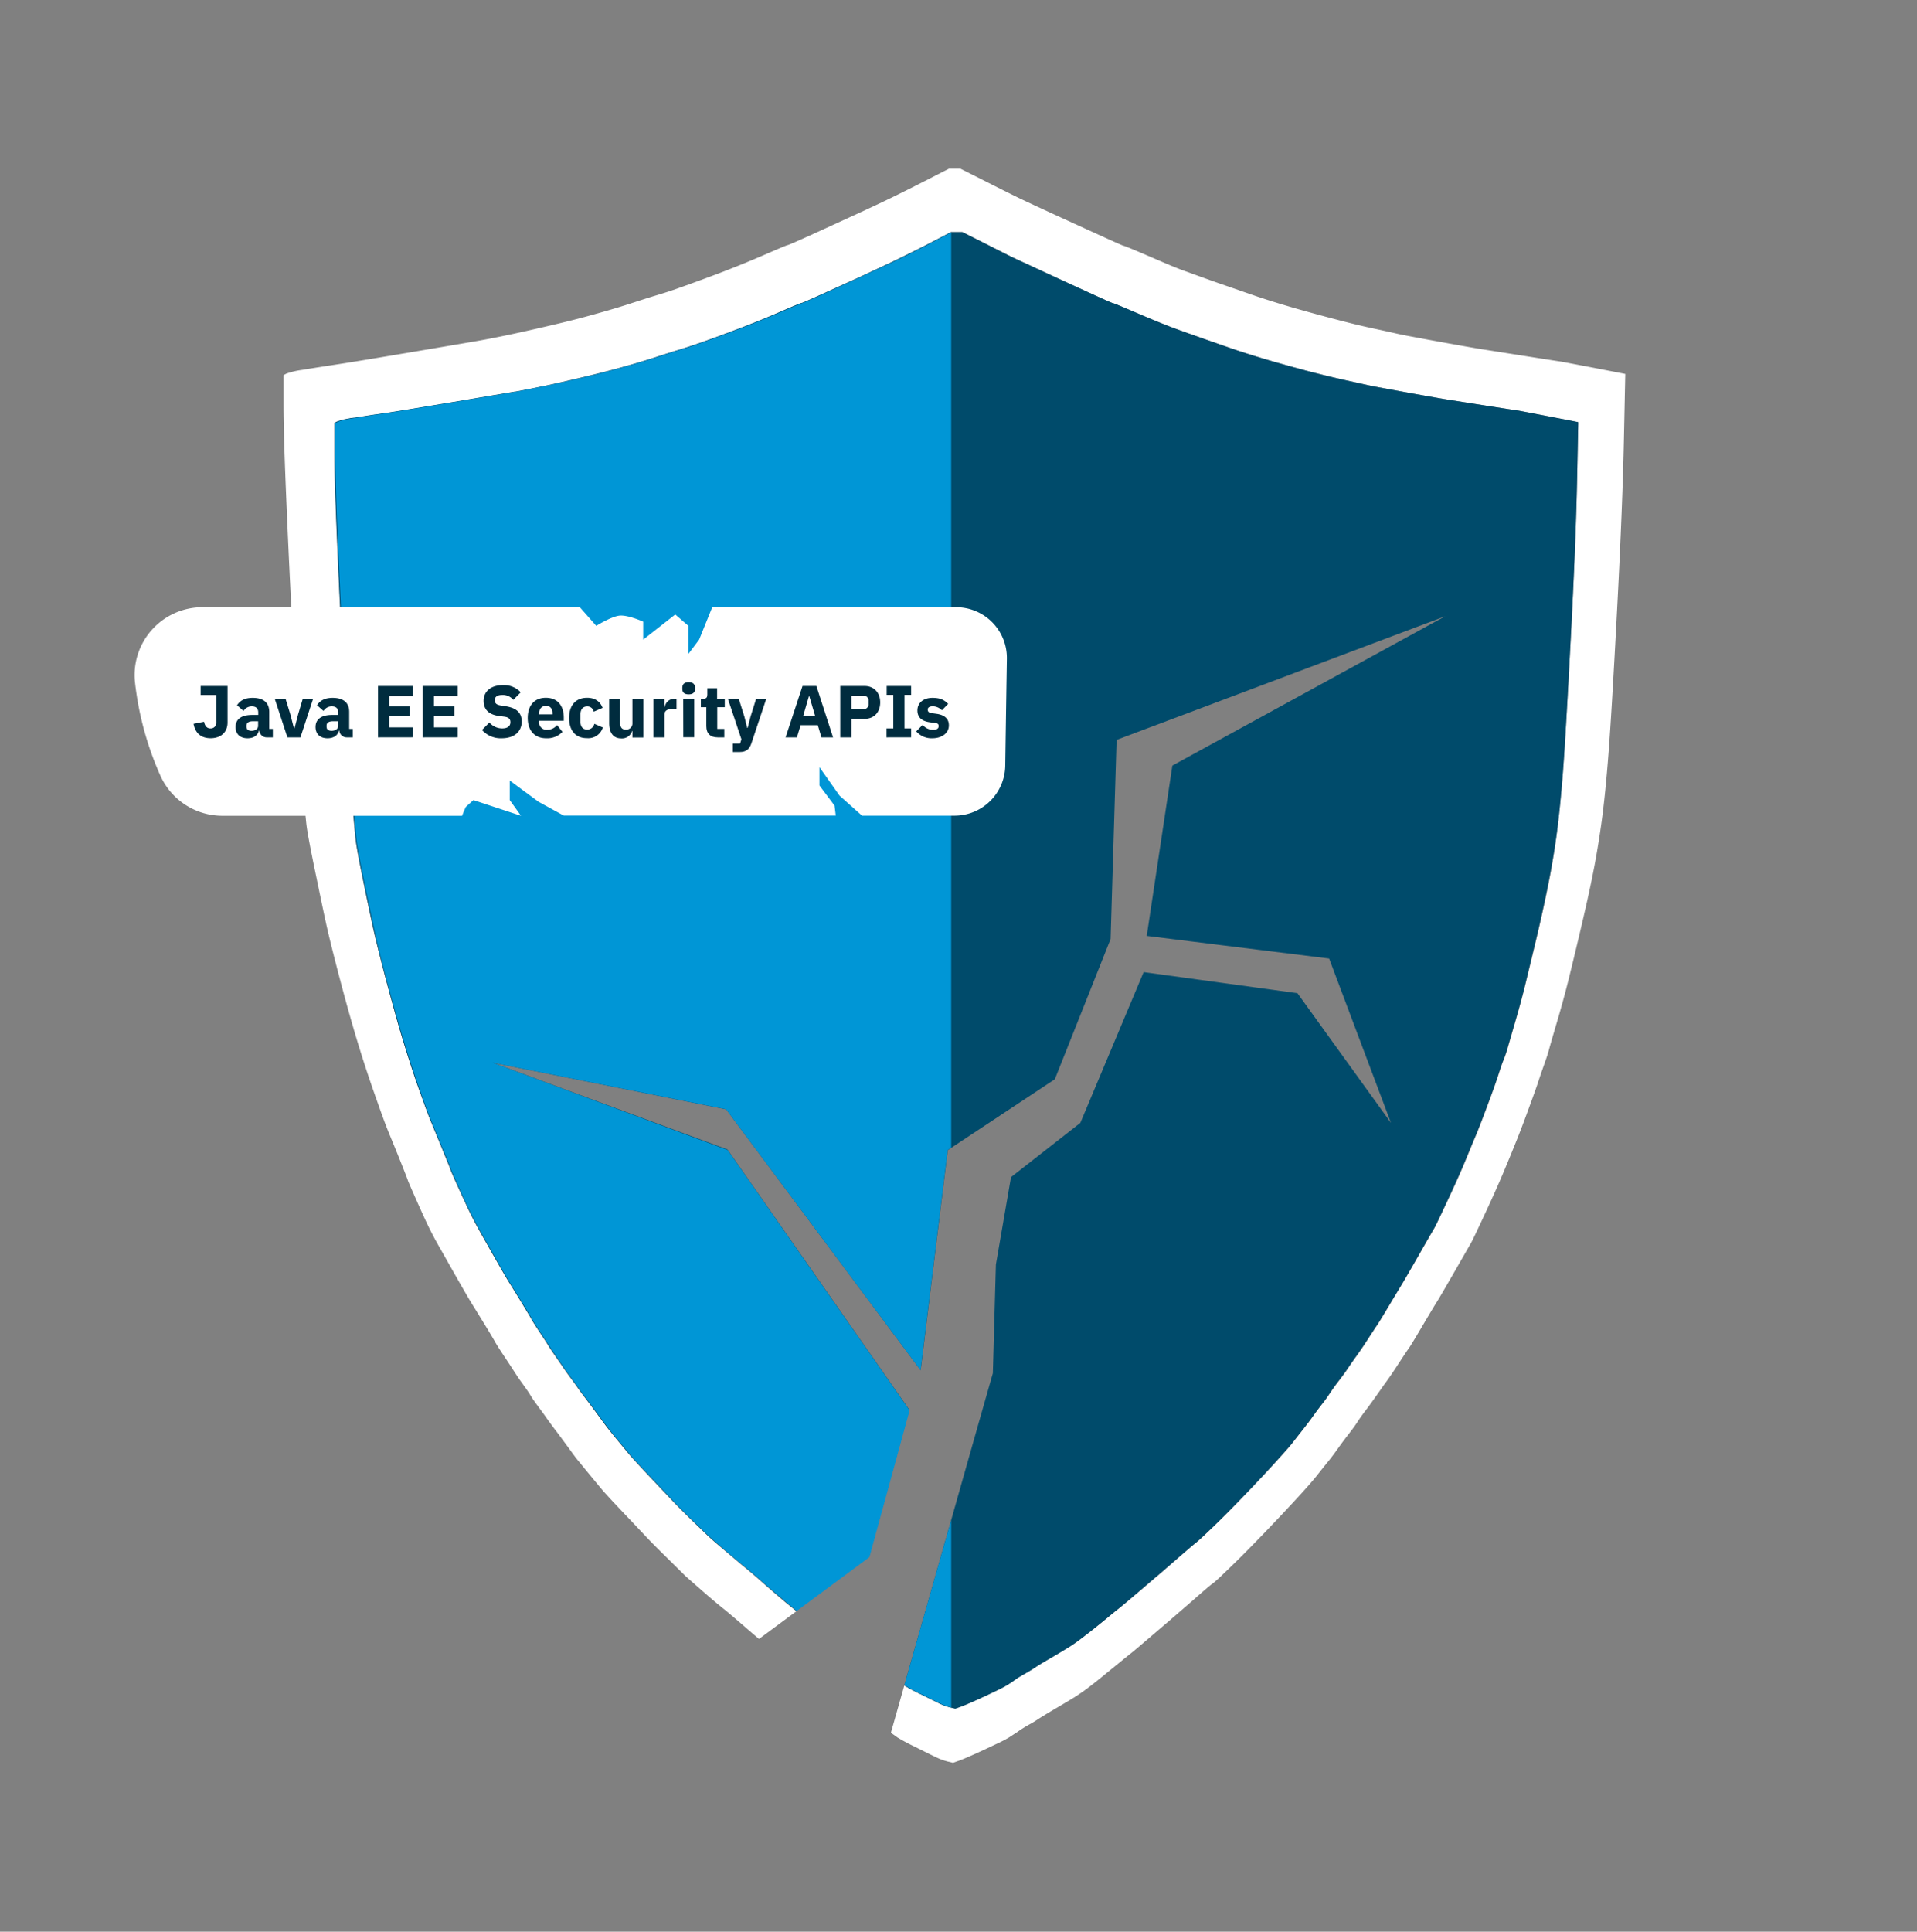 <svg id="Layer_1" data-name="Layer 1" xmlns="http://www.w3.org/2000/svg" viewBox="0 0 731.77 737.22"><rect x="0" y="0" width="731.77" height="737.22" fill="#808080" stroke="none"/><defs><style>.cls-1{fill:#fff;}.cls-2{fill:#004b6b;}.cls-3{fill:#0096d6;}.cls-4{fill:#002c3e;}</style></defs><path class="cls-1" d="M608,140.3c-8.16-1.55-12.29-2.34-12.41-2.34s-4.41-.66-12.92-2l-16-2.52q-3.27-.48-16.17-2.82c-8.63-1.57-13.7-2.53-15.33-2.86s-5.18-1.18-10.68-2.34-11.2-2.62-17.06-4.18-10.65-2.89-14.46-4-6.88-2.06-9.3-2.84-4.44-1.45-6-2l-11.54-4c-6.08-2.11-10.73-3.86-13.95-5s-7.8-3.12-13.78-5.7-9.15-3.86-9.55-3.92-6.54-2.84-18.62-8.36S391.07,76.61,389,75.6s-6.31-3.1-12.73-6.36l-9.64-4.84H362.2l-9.47,4.84q-9.47,4.83-15.84,7.85t-12.92,6l-14.63,6.7c-5.42,2.44-8.29,3.7-8.7,3.76S297,95,291,97.59s-12.49,5.21-19.37,7.77-11.48,4.2-13.77,5-4.65,1.56-7.24,2.33-6.08,1.9-10.56,3.35-9.83,3-16,4.69-13.55,3.43-22,5.34-15.33,3.28-20.49,4.17-13.7,2.34-25.64,4.35S135,138.1,129.13,139s-10.44,1.61-13.79,2.17a29,29,0,0,0-6,1.41l-1.11.59v11.57c0,7.63.4,20.73,1.2,39.23s1.45,31.84,1.9,40,.85,15.82,1.2,23.07,1.1,17.94,2.24,32.27,1.89,22.88,2.23,25.65,1.44,8.64,3.29,17.55,3.25,15.73,4.29,20.4,2.81,11.84,5.34,21.41,4.84,17.71,6.89,24.4,4.14,13,6.22,18.91,3.65,10.31,4.8,13.21,2.84,6.86,4.83,11.86,3,7.59,3,7.7,1,2.47,3.1,7.19,3.67,8.19,4.83,10.56,2.47,4.87,4,7.55,3.73,6.62,6.72,11.86,4.85,8.42,5.59,9.62,2.29,3.7,4.65,7.54,3.78,6.23,4.3,7.18,1.61,2.69,3.27,5.19,2.89,4.37,3.63,5.52,1.83,2.86,3.27,4.86,2.66,3.68,3.44,5,1.81,2.72,3,4.35,2.18,2.94,2.86,3.93,1.51,2.1,2.48,3.43,2.07,2.68,3.27,4.35l3.45,4.68c1.09,1.51,2.15,3,3.27,4.35s2.63,3.22,4.53,5.52,3.31,4,4.3,5.19,3.83,4.32,8.78,9.51,8.07,8.53,9.48,10,3.94,4,7.55,7.54l6,5.93c.46.46,2.72,2.43,6.79,6s6.72,5.73,7.93,6.69,4,3.3,8.27,7c2,1.73,3.76,3.24,5.32,4.55L304,614.92l-3.7-3c-2.07-1.7-5.09-4.27-9-7.74s-6.54-5.63-7.65-6.52-3.57-3-7.35-6.19-5.88-5.08-6.29-5.5l-5.68-5.49q-5-4.9-7-7l-8.79-9.29c-4.53-4.8-7.22-7.76-8.13-8.82l-4-4.82q-2.64-3.18-4.14-5.09c-1-1.29-2-2.65-3-4s-2.09-2.86-3.2-4.34l-3-4c-.9-1.18-1.68-2.25-2.32-3.16s-1.51-2.15-2.63-3.66-2.07-2.82-2.87-4-1.87-2.74-3.2-4.65-2.34-3.4-3-4.52-1.8-2.8-3.34-5.12-2.54-3.92-3-4.8-1.8-3.1-4-6.67-3.62-5.89-4.32-7-2.41-4-5.19-8.91-4.82-8.52-6.22-11-2.6-4.81-3.66-7-2.55-5.43-4.53-9.76-2.87-6.57-2.87-6.66-1-2.49-2.87-7.13-3.42-8.32-4.53-11-2.56-6.76-4.53-12.23-3.83-11.31-5.75-17.51-4-13.73-6.38-22.63-4-15.48-5-19.83-2.27-10.64-4-18.89-2.7-13.69-3-16.26-1-10.49-2.08-23.71-1.76-23.19-2.07-29.91-.69-13.84-1.12-21.38-1-19.87-1.75-37-1.12-29.28-1.12-36.41V161.55l1-.53a23.84,23.84,0,0,1,4.47-1.14c.4-.09.8-.15,1.2-.2l.9-.14a1.46,1.46,0,0,0,.22,0c1.81-.31,4-.65,6.47-1l1.33-.21a1,1,0,0,0,.24,0l3.61-.56a1.05,1.05,0,0,0,.24,0q7.25-1.11,21.21-3.45c.56-.08,1.16-.17,1.73-.28l1.56-.26,23.77-4,.92-.16a.71.71,0,0,0,.24,0l1.7-.31.25-.05,3.74-.72,4.16-.86c1.27-.25,2.57-.54,4-.83s2.63-.59,4-.9q11.82-2.64,20.44-5t14.82-4.35c4.16-1.35,7.4-2.37,9.74-3.09s4.57-1.44,6.7-2.18,6.38-2.26,12.77-4.64,12.37-4.77,17.94-7.19,8.57-3.67,8.94-3.72,3-1.22,8.06-3.49l13.59-6.2c4-1.85,8-3.73,11.95-5.58s8.83-4.29,14.69-7.27L363,88.55h4.4l9,4.53c5.94,3,9.87,5,11.79,5.88s8.43,3.92,19.54,9.06,16.88,7.68,17.25,7.74,3.32,1.27,8.84,3.64,9.79,4.12,12.77,5.26,7.29,2.68,12.93,4.65L470.15,133c1.51.52,3.36,1.12,5.61,1.85s5.09,1.59,8.61,2.63,8,2.28,13.4,3.73,10.68,2.72,15.79,3.86l9.88,2.18c1.48.29,6.25,1.18,14.22,2.63s13,2.32,15,2.63l14.83,2.33c7.88,1.22,11.86,1.84,12,1.84s3.93.73,11.48,2.18,11.36,2.19,11.42,2.25l.07.07L602,184.3q-.5,23.12-2.41,59.66t-3,51.12Q595.41,309.63,594,320t-3.34,19.62c-1.28,6.2-2.65,12.46-4.16,18.74s-2.83,11.84-4,16.6-2.56,9.89-4.14,15.35-2.55,8.79-2.87,9.91a43.87,43.87,0,0,1-1.51,4.34c-.71,1.74-1.39,3.92-2.24,6.51s-2.19,6.3-4,11.14-3.3,8.74-4.53,11.64-2.62,6.33-4.3,10.36-3.9,8.89-6.56,14.57-4.24,9-4.78,9.93-2.47,4.29-5.83,10.13-5.37,9.29-6,10.39-2.34,3.82-4.94,8.2-4.31,7.19-5.11,8.35-2,3-3.67,5.6-3,4.52-4,5.89-2.18,3-3.49,5-2.62,3.67-3.85,5.27-2.18,3-2.87,4a49.39,49.39,0,0,1-3,4.19c-1.33,1.7-2.6,3.4-3.82,5.12s-2.56,3.45-4,5.25-2.65,3.36-3.65,4.66-3.18,3.73-6.47,7.34-7.17,7.75-11.64,12.41-8.4,8.62-11.82,11.91-5.65,5.4-6.78,6.28-3.73,3.12-7.81,6.67-6.6,5.74-7.55,6.51l-6.7,5.73c-3.56,3-5.9,5-7,5.88s-2.38,1.91-3.83,3.1-3.43,2.82-6,4.89S413.1,625,411.8,626s-2.61,1.87-3.84,2.63-3.44,2.12-6.68,4-5.39,3.21-6.39,3.88-2.16,1.36-3.42,2.08-2.62,1.51-4,2.47-2.38,1.63-3,2a44.72,44.72,0,0,1-4.14,2.17c-2.13,1-4.68,2.22-7.65,3.57s-5.06,2.22-6.23,2.62l-1.76.62-1.91-.46a20.49,20.49,0,0,1-4.16-1.51l-7.54-3.71c-2-.95-4-2-5.86-3.15-1.72,6-3.43,12.09-5.15,18.12,1.27.83,2.1,1.44,2.5,1.75a70.92,70.92,0,0,0,6.55,3.5c3.79,1.91,6.48,3.26,8.1,4a22.09,22.09,0,0,0,4.51,1.69l2.07.49,1.89-.67q1.89-.64,6.74-2.82c3.21-1.45,5.89-2.74,8.24-3.85a48.21,48.21,0,0,0,4.52-2.35l3.29-2.16a46.6,46.6,0,0,1,4.29-2.7c1.39-.74,2.63-1.52,3.71-2.24s3.39-2.12,6.88-4.18,5.94-3.5,7.25-4.35,2.7-1.79,4.13-2.85,3.52-2.68,6.27-4.93,4.92-4,6.47-5.27,2.93-2.39,4.13-3.34,3.71-3.08,7.54-6.36l7.25-6.19,8.1-7c4.41-3.86,7.14-6.27,8.43-7.2s3.61-3.19,7.31-6.77,7.93-7.87,12.75-12.88,9-9.46,12.58-13.36,5.86-6.57,7-8,2.41-3.06,4-5,3-3.85,4.31-5.7,2.69-3.68,4.12-5.52,2.53-3.37,3.27-4.53,1.78-2.63,3.1-4.35,2.69-3.63,4.14-5.68,2.68-3.83,3.79-5.34,2.53-3.61,4.32-6.36,3.09-4.73,4-6,2.71-4.3,5.52-9.05,4.57-7.68,5.32-8.85,2.93-4.91,6.56-11.21l6.28-10.94c.64-1,2.3-4.58,5.17-10.71s5.22-11.36,7.06-15.71,3.37-8.09,4.64-11.22,2.89-7.26,4.82-12.53,3.41-9.3,4.31-12.07,1.76-5.12,2.41-7,1.19-3.43,1.51-4.67,1.33-4.77,3.09-10.72,3.26-11.46,4.53-16.6,2.71-11.08,4.31-17.88,3.15-13.54,4.52-20.23,2.59-13.77,3.63-21.24,1.94-16.44,2.74-26.92,1.9-28.86,3.28-55.18,2.22-47.78,2.57-64.36l.52-24.93v-.08Q620.17,142.65,608,140.3Z"/><path class="cls-2" d="M358.59,650.13a20.49,20.49,0,0,0,4.16,1.51l1.91.46,1.76-.62c1.17-.4,3.25-1.29,6.23-2.62s5.52-2.53,7.65-3.57a44.72,44.72,0,0,0,4.14-2.17c.64-.4,1.64-1,3-2s2.74-1.74,4-2.47,2.41-1.4,3.42-2.08,3.13-2,6.39-3.88,5.47-3.26,6.68-4,2.55-1.68,3.84-2.63,3.22-2.47,5.83-4.53,4.58-3.69,6-4.89,2.72-2.22,3.83-3.1,3.47-2.87,7-5.88l6.7-5.73q1.42-1.15,7.55-6.51c4.08-3.55,6.7-5.78,7.81-6.67s3.38-3,6.78-6.28,7.35-7.26,11.82-11.91,8.36-8.8,11.64-12.41,5.45-6.05,6.47-7.34,2.22-2.84,3.65-4.66,2.78-3.55,4-5.25,2.49-3.42,3.82-5.12a49.39,49.39,0,0,0,3-4.19c.69-1,1.66-2.42,2.87-4s2.51-3.31,3.85-5.27,2.51-3.61,3.49-5,2.35-3.33,4-5.89,2.87-4.41,3.67-5.6,2.5-4,5.11-8.35,4.29-7.12,4.94-8.2,2.69-4.54,6-10.39,5.3-9.26,5.83-10.13,2.13-4.26,4.78-9.93,4.87-10.53,6.56-14.57,3.06-7.46,4.3-10.36,2.71-6.79,4.53-11.64,3.15-8.57,4-11.14,1.53-4.77,2.24-6.51a43.87,43.87,0,0,0,1.51-4.34c.32-1.12,1.27-4.44,2.87-9.91s3-10.58,4.14-15.35,2.49-10.29,4-16.6,2.88-12.54,4.16-18.74S593,326.94,594,320s1.82-15.24,2.58-24.94,1.73-26.75,3-51.12,2.08-44.25,2.41-59.66l.47-23.08-.07-.07c-.06-.06-3.86-.8-11.42-2.25s-11.38-2.18-11.48-2.18-4.09-.62-12-1.84l-14.83-2.33c-2-.31-7-1.18-15-2.63s-12.74-2.34-14.22-2.63l-9.88-2.18c-5.11-1.14-10.36-2.41-15.79-3.86s-9.88-2.71-13.4-3.73-6.36-1.91-8.61-2.63-4.1-1.33-5.61-1.85l-10.68-3.73c-5.64-2-10-3.52-12.93-4.65s-7.24-2.9-12.77-5.26-8.48-3.64-8.84-3.64-6.12-2.64-17.25-7.74S390.06,99.87,388.14,99s-5.85-2.87-11.79-5.88l-9-4.53H363l-8.76,4.53c-5.86,3-10.74,5.41-14.69,7.27s-7.91,3.73-11.95,5.58L314,112.13c-5,2.27-7.67,3.45-8.06,3.49s-3.34,1.29-8.94,3.72-11.57,4.81-17.94,7.19-10.64,3.92-12.77,4.64-4.36,1.47-6.7,2.18-5.58,1.74-9.74,3.09-9.08,2.8-14.82,4.35-12.56,3.2-20.44,5c-1.39.31-2.73.6-4,.9s-2.68.58-4,.83l-4.16.86-3.74.72-.25.05-1.7.31a.71.71,0,0,1-.24,0l-.92.16-23.77,4-1.56.26c-.57.11-1.17.2-1.73.28q-14,2.34-21.21,3.45a1.05,1.05,0,0,1-.24,0l-3.61.56a1,1,0,0,1-.24,0l-1.33.21c-2.5.39-4.66.73-6.47,1a1.46,1.46,0,0,1-.22,0l-.9.14c-.4,0-.8.11-1.2.2a23.84,23.84,0,0,0-4.47,1.14l-1,.53v10.68q0,10.7,1.12,36.41t1.75,37q.65,11.31,1.12,21.38c.31,6.72,1,16.69,2.07,29.91s1.78,21.12,2.08,23.71,1.31,8,3,16.26,3,14.54,4,18.89,2.62,10.92,5,19.83,4.47,16.43,6.38,22.63,3.77,12,5.75,17.51,3.41,9.55,4.53,12.23,2.6,6.35,4.53,11,2.87,7,2.87,7.13.9,2.31,2.87,6.66,3.47,7.59,4.53,9.76,2.27,4.49,3.66,7,3.45,6.14,6.22,11,4.5,7.82,5.19,8.91,2.15,3.4,4.32,7,3.51,5.8,4,6.67,1.48,2.47,3,4.8,2.68,4,3.34,5.12,1.71,2.6,3,4.52,2.4,3.45,3.2,4.65,1.76,2.51,2.87,4,2,2.74,2.63,3.66,1.42,2,2.32,3.16l3,4c1.11,1.48,2.21,3,3.2,4.34s2,2.75,3,4,2.38,3,4.14,5.09l4,4.82c.91,1.06,3.6,4,8.13,8.82l8.79,9.29q2,2.09,7,7l5.68,5.49c.41.42,2.5,2.34,6.29,5.5s6.23,5.3,7.35,6.19,3.65,3,7.65,6.52,7,6,9,7.74l3.7,3,.17-.12,27.68-20.52,15.34-56-69.43-99.36L188,405.54l89.2,17.84,74.23,99.56,10.35-84,1.35-.89,39.52-26.16,21.29-53.52,2.29-76,125.45-47.19-104.16,57-9.78,65,69.63,8.64,23.6,62.72-35.69-49.49L436.55,371l-24.16,57.54-26.47,20.71-5.76,33.38L379,524.08q-8,28-15.92,56.1-8.93,31.47-17.86,62.92c0,.06,0,.11,0,.17,1.89,1.14,3.86,2.2,5.86,3.15Z"/><path class="cls-3" d="M363.09,88.67V438l-1.35.89-10.35,84-74.23-99.56L188,405.54l89.78,33.38,69.43,99.36-15.34,56L304.15,614.8l-3.61-3c-2-1.7-5.08-4.24-9.06-7.74s-6.54-5.65-7.65-6.52-3.58-2.93-7.35-6.18-5.86-5.09-6.29-5.51l-5.67-5.49q-5-4.9-7-7l-8.78-9.29c-4.51-4.8-7.23-7.76-8.13-8.82l-4-4.82c-1.78-2.09-3.16-3.81-4.16-5.11s-2-2.69-3-4-2.07-2.84-3.2-4.35l-3-4c-.91-1.18-1.69-2.23-2.33-3.16s-1.51-2.16-2.62-3.66-2.1-2.85-2.88-4-1.88-2.71-3.18-4.65-2.32-3.44-3-4.52-1.85-2.8-3.36-5.12-2.53-3.92-3-4.8-1.79-3.1-4-6.67-3.65-5.89-4.32-7-2.42-4-5.18-8.91-4.83-8.55-6.22-11-2.53-4.76-3.66-7-2.62-5.43-4.53-9.75-2.88-6.56-2.88-6.66-.89-2.49-2.87-7.15-3.39-8.3-4.53-11-2.6-6.76-4.53-12.23-3.83-11.31-5.74-17.51-4-13.74-6.39-22.63-4-15.48-4.94-19.83-2.29-10.64-4-18.89-2.7-13.69-3-16.26-1-10.49-2.06-23.71-1.76-23.19-2.09-29.91-.69-13.83-1.11-21.38-1-19.78-1.77-36.94-1.11-29.28-1.11-36.4V161.52l1-.53a26.08,26.08,0,0,1,4.23-1.11c.49-.09,1-.17,1.45-.23l8.67-1.39a1,1,0,0,0,.24,0c1.14-.17,2.34-.35,3.61-.56a1.05,1.05,0,0,0,.24,0q7.25-1.11,21.21-3.45c1.14-.17,2.31-.37,3.52-.57,11.06-1.87,19-3.17,23.78-4l.68-.13a.71.71,0,0,0,.24,0l1.7-.31.25-.05c2.35-.44,5-1,7.9-1.58,1.27-.25,2.57-.53,4-.83l4.26-.93c7.89-1.76,14.65-3.41,20.43-5s10.69-3,14.84-4.35,7.39-2.43,9.72-3.09,4.58-1.45,6.71-2.18,6.39-2.26,12.76-4.64,12.37-4.77,18-7.19,8.58-3.66,8.92-3.72,3-1.22,8.06-3.49l13.58-6.2c4-1.85,8-3.73,12-5.57s8.82-4.27,14.68-7.28Z"/><path class="cls-3" d="M345.23,643.1q8.92-31.46,17.86-62.92v71.43H363a20.32,20.32,0,0,1-4.14-1.51l-7.55-3.71a64.82,64.82,0,0,1-6-3.26Z"/><path class="cls-1" d="M384.35,251.35q-.32,20.45-.62,40.9a19.37,19.37,0,0,1-19.36,19.05H329.06l-8.58-7.65-7.67-10.87v7l5.76,7.68.46,3.8H215.19L205.58,306l-11-8.12v7.47l4.31,6-18.17-6-2.87,2.57a34.87,34.87,0,0,0-1.45,3.42H84.9a25.94,25.94,0,0,1-23.71-15.4,119.71,119.71,0,0,1-9.66-35.55,25.89,25.89,0,0,1,25.8-28.65h144l6.28,7.1s5.47-3.41,8.68-3.87,9.23,2.28,9.23,2.28v6.86l12.25-9.6,5,4.33v10.75l4.11-5.48,5-12.37H365A19.36,19.36,0,0,1,384.35,251.35Z"/><path class="cls-4" d="M86.86,261.8v13.94c0,3.6-2.42,6-6.47,6-3.87,0-5.93-2.22-6.49-5.51l4-.78C78.2,277.09,79,278,80.34,278a2.17,2.17,0,0,0,2.25-2.44V265.23h-6V261.8Z"/><path class="cls-4" d="M101.76,281.42A2.8,2.8,0,0,1,99,278.84h-.17c-.45,1.91-2.08,2.92-4.33,2.92-3,0-4.58-1.74-4.58-4.3,0-3.12,2.42-4.61,6.32-4.61h2.34v-.93c0-1.43-.71-2.33-2.45-2.33a3.65,3.65,0,0,0-3.18,1.74l-2.47-2.19c1.18-1.74,2.87-2.81,6-2.81,4.16,0,6.3,1.91,6.3,5.39v6.47h1.37v3.23ZM98.53,277v-1.74h-2c-1.6,0-2.44.59-2.44,1.66v.42c0,1.07.7,1.57,1.94,1.57S98.53,278.3,98.53,277Z"/><path class="cls-4" d="M109.71,281.42l-4.83-14.75H109l1.83,5.95,1.38,5.34h.22l1.38-5.34,1.77-5.95h3.94l-4.84,14.75Z"/><path class="cls-4" d="M132.34,281.42a2.8,2.8,0,0,1-2.81-2.58h-.17c-.45,1.91-2.08,2.92-4.33,2.92-3,0-4.58-1.74-4.58-4.3,0-3.12,2.42-4.61,6.33-4.61h2.33v-.93c0-1.43-.7-2.33-2.45-2.33a3.63,3.63,0,0,0-3.17,1.74L121,269.14c1.19-1.74,2.87-2.81,6-2.81,4.16,0,6.3,1.91,6.3,5.39v6.47h1.38v3.23ZM129.11,277v-1.74h-2c-1.61,0-2.45.59-2.45,1.66v.42c0,1.07.7,1.57,1.94,1.57S129.11,278.3,129.11,277Z"/><path class="cls-4" d="M144.29,281.42V261.8h13.35v3.8h-9.08v4h7.79v3.76h-7.79v4.25h9.08v3.79Z"/><path class="cls-4" d="M161.35,281.42V261.8H174.7v3.8h-9.07v4h7.78v3.76h-7.78v4.25h9.07v3.79Z"/><path class="cls-4" d="M184,278.58l2.82-2.84a6.38,6.38,0,0,0,4.91,2.25c2.08,0,3.1-.93,3.1-2.36,0-1.07-.45-1.85-2.28-2.11l-1.94-.25c-4.13-.53-6-2.56-6-5.85,0-3.51,2.75-5.95,7.36-5.95a8.73,8.73,0,0,1,6.8,2.75l-2.84,2.87a5.12,5.12,0,0,0-4.21-1.86c-1.92,0-2.84.73-2.84,1.91,0,1.35.7,1.86,2.33,2.11l1.94.31c4,.65,6,2.45,6,5.82,0,3.76-2.76,6.38-7.65,6.38A9.53,9.53,0,0,1,184,278.58Z"/><path class="cls-4" d="M201.44,274c0-4.67,2.47-7.7,6.91-7.7,4.89,0,6.86,3.54,6.86,7.53v1.24h-9.47v.22A2.9,2.9,0,0,0,209,278.5a4.71,4.71,0,0,0,3.63-1.77l2.08,2.58a8,8,0,0,1-6.19,2.45C204,281.76,201.44,278.75,201.44,274Zm4.3-1.6v.22h5.17v-.25c0-1.8-.81-3-2.47-3S205.74,270.6,205.74,272.43Z"/><path class="cls-4" d="M217.24,274c0-4.72,2.44-7.7,6.88-7.7,3,0,5,1.43,5.91,3.85l-3.38,1.46a2.44,2.44,0,0,0-2.53-2c-1.68,0-2.55,1.2-2.55,3.06v2.76c0,1.85.87,3,2.55,3a2.75,2.75,0,0,0,2.76-2.19l3.23,1.4a5.78,5.78,0,0,1-6,4.08C219.68,281.76,217.24,278.75,217.24,274Z"/><path class="cls-4" d="M241.41,279h-.14a4,4,0,0,1-4.13,2.81c-3,0-4.61-2.11-4.61-5.82v-9.27h4.16v8.9c0,1.8.59,2.82,2.11,2.82a2.35,2.35,0,0,0,2.61-2.14v-9.58h4.16v14.75h-4.16Z"/><path class="cls-4" d="M249.45,281.42V266.67h4.16v3.2h.14a3.7,3.7,0,0,1,3.77-3.2h.73v3.87h-1c-2.42,0-3.6.54-3.6,2.25v8.63Z"/><path class="cls-4" d="M260.47,263v-.62c0-1.18.73-2.05,2.42-2.05s2.42.87,2.42,2.05V263c0,1.18-.73,2-2.42,2S260.47,264.22,260.47,263Zm.34,3.63H265v14.75h-4.16Z"/><path class="cls-4" d="M274,281.42c-2.87,0-4.38-1.49-4.38-4.3V269.9h-2.08v-3.23h1c1.12,0,1.46-.57,1.46-1.58v-2.42h3.74v4h2.92v3.23H273.8v8.29h2.69v3.23Z"/><path class="cls-4" d="M288.64,266.67h3.88l-5.68,17c-.76,2.28-2,3.34-4.53,3.34h-2.58v-3.23h2.78l.51-1.63-5.18-15.51H282l2.16,6.88,1.07,4.27h.17l1.09-4.27Z"/><path class="cls-4" d="M313.57,281.42l-1.4-4.66h-6.55l-1.41,4.66h-4.33l6.47-19.62h5.28L318,281.42Zm-4.64-15.74h-.14l-2.16,7.45h4.5Z"/><path class="cls-4" d="M320.74,281.42V261.8H330c3.65,0,6,2.56,6,6.27s-2.31,6.27-6,6.27h-5v7.08ZM325,270.63h4.5a1.82,1.82,0,0,0,2.05-1.94v-1.24a1.82,1.82,0,0,0-2.05-1.94H325Z"/><path class="cls-4" d="M338.42,281.42V278H341V265.2h-2.53v-3.4h9.33v3.4h-2.53V278h2.53v3.4Z"/><path class="cls-4" d="M349.75,279.12l2.45-2.48a5.1,5.1,0,0,0,3.9,1.89c1.63,0,2.2-.54,2.2-1.41s-.45-1.1-1.49-1.24l-1.61-.19c-3.34-.42-5-1.89-5-4.56,0-2.83,2.22-4.8,5.73-4.8,3.1,0,4.53.84,6,2.3l-2.39,2.45a4.94,4.94,0,0,0-3.4-1.52c-1.41,0-2,.51-2,1.24s.34,1.21,1.55,1.37l1.65.23c3.21.42,4.87,1.88,4.87,4.44,0,2.84-2.53,4.92-6.33,4.92A7.72,7.72,0,0,1,349.75,279.12Z"/></svg>